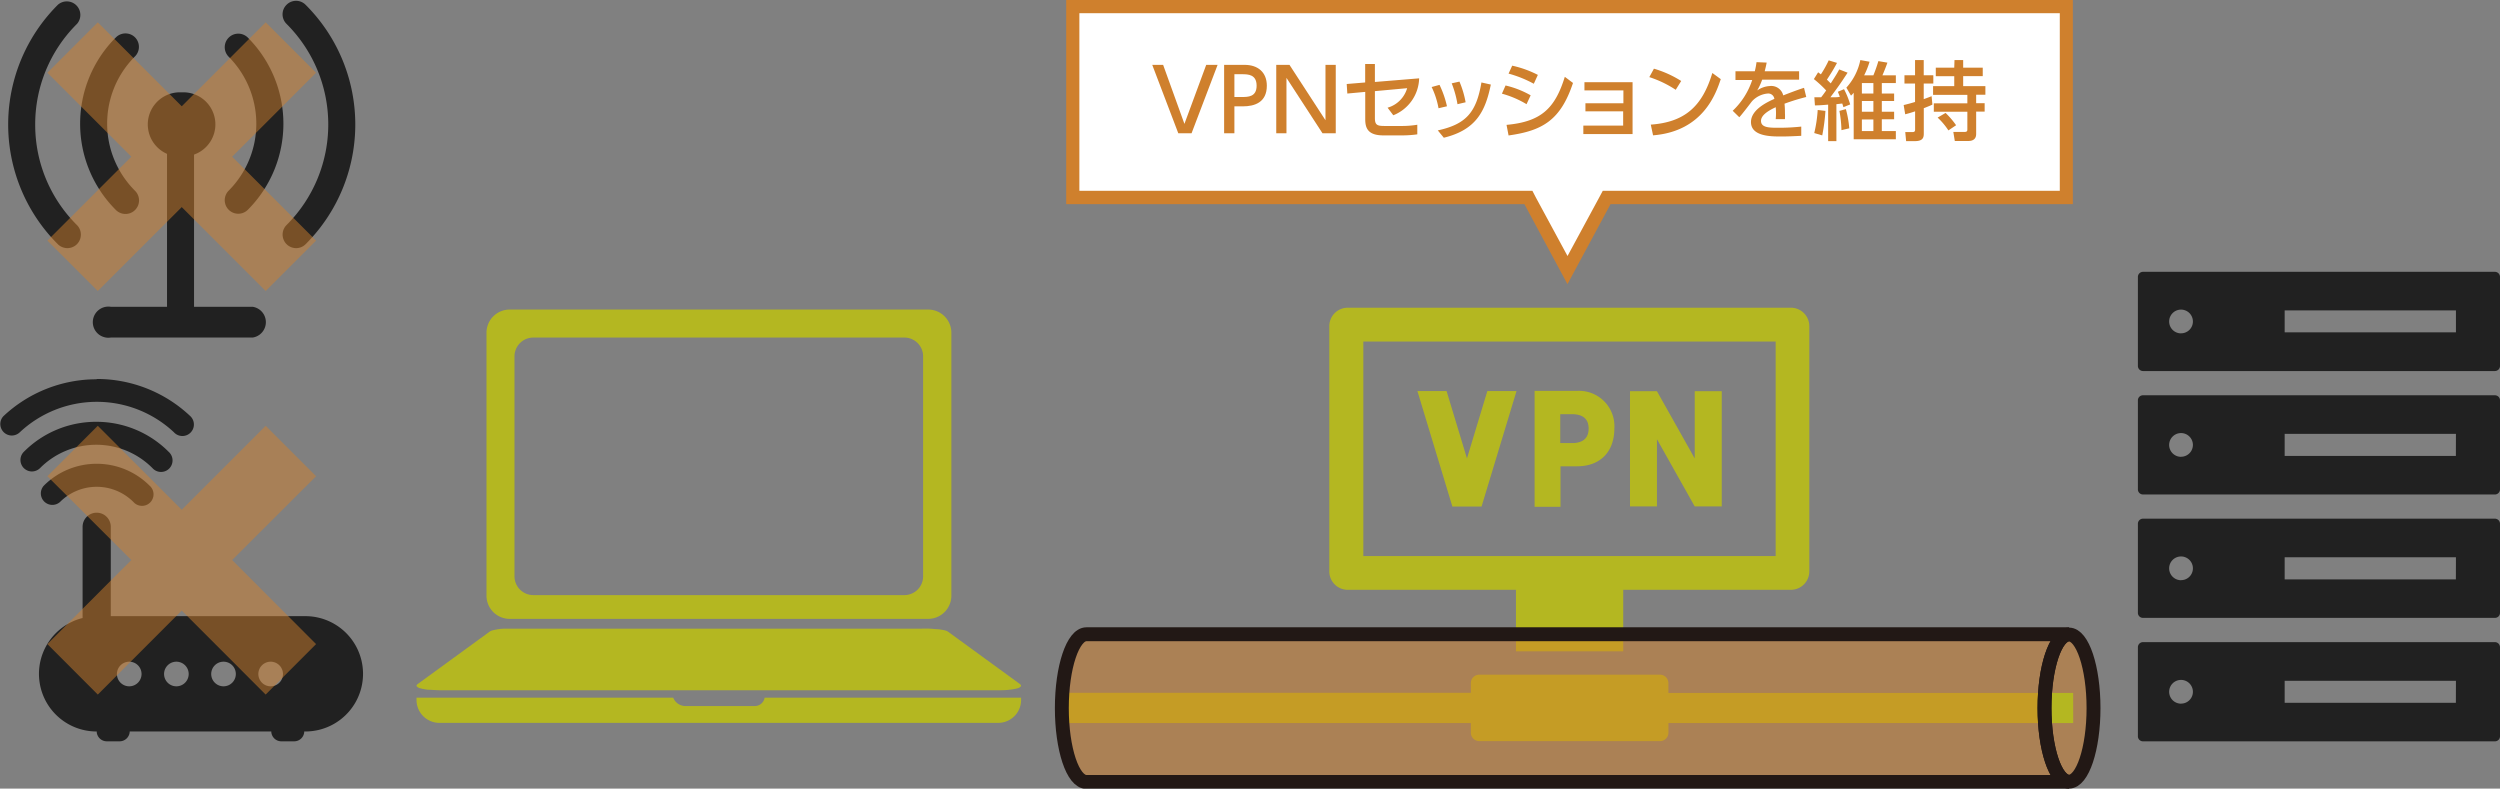 <svg xmlns="http://www.w3.org/2000/svg" viewBox="0 0 406.23 128.14"><rect x="0" y="0" width="406.23" height="128.14" fill="#808080" stroke="none"/><defs><style>.cls-1{fill:#d7822a;}.cls-1,.cls-6{opacity:0.5;}.cls-2{fill:#b4b721;}.cls-3{fill:#fff;}.cls-4{fill:#cf802d;}.cls-5{fill:#212121;}.cls-7{fill:none;stroke:#221815;stroke-miterlimit:10;stroke-width:2.26px;}</style></defs><g id="レイヤー_2" data-name="レイヤー 2"><g id="レイヤー_1-2" data-name="レイヤー 1"><ellipse class="cls-1" cx="336.2" cy="115.06" rx="3.98" ry="11.95"/><path class="cls-2" d="M68.33,111.85a6.56,6.56,0,0,0,1.3.23c.54,0,1.17.08,1.87.08h90.6c.7,0,1.33,0,1.87-.08a7.52,7.52,0,0,0,1.3-.22,1.1,1.1,0,0,0,.61-.33c.08-.12,0-.26-.18-.4L154,102.61a2,2,0,0,0-.61-.21,9.43,9.43,0,0,0-1-.16c-.4,0-.85-.07-1.33-.09s-1,0-1.47,0H84c-.5,0-1,0-1.47,0s-.92,0-1.32.06a8.81,8.81,0,0,0-1,.18,1.71,1.71,0,0,0-.61.22l-11.7,8.52c-.2.14-.26.27-.18.4A1.08,1.08,0,0,0,68.33,111.85Z"/><path class="cls-2" d="M82.82,100.56h68a3.77,3.77,0,0,0,3.77-3.77V54.08a3.77,3.77,0,0,0-3.77-3.78h-68a3.77,3.77,0,0,0-3.77,3.78V96.79A3.77,3.77,0,0,0,82.82,100.56Zm.78-42.65a3.06,3.06,0,0,1,3.05-3.06H147A3.05,3.05,0,0,1,150,57.91V93.64A3.05,3.05,0,0,1,147,96.7H86.65a3.06,3.06,0,0,1-3.05-3.06Z"/><path class="cls-2" d="M124.25,113.37a1.64,1.64,0,0,1-1.63,1.36H111.39a2.16,2.16,0,0,1-2-1.36H67.68v.37a3.72,3.72,0,0,0,3.77,3.72h90.7a3.72,3.72,0,0,0,3.77-3.72v-.37Z"/><path class="cls-2" d="M219.06,95.84h27.27v10h17.43v-10H291a3,3,0,0,0,3-3V53a3,3,0,0,0-3-3h-72a3,3,0,0,0-3,3v39.8A3,3,0,0,0,219.06,95.84Zm2.47-40.34h67V90.36h-67Z"/><path class="cls-2" d="M336.87,112.6H271.1V111a1.37,1.37,0,0,0-1.37-1.37H240.36A1.37,1.37,0,0,0,239,111v1.57H172.21v4.92H239v1.57a1.38,1.38,0,0,0,1.37,1.37h29.37a1.38,1.38,0,0,0,1.37-1.37v-1.57h65.77Z"/><path class="cls-2" d="M256.36,63.51h-7V82.35h4.21V75.77h2.69c3.77,0,6.06-2.36,6.06-6.15A5.75,5.75,0,0,0,256.36,63.51ZM255.44,72h-1.91V67.3h1.88c1.53,0,2.73.56,2.73,2.34S256.94,72,255.44,72Z"/><polygon class="cls-2" points="275.38 74.49 269.24 63.57 264.86 63.57 264.86 82.29 269.24 82.29 269.24 71.37 275.38 82.29 279.77 82.29 279.77 63.57 275.38 63.57 275.38 74.49"/><polygon class="cls-2" points="238.37 74.49 235.06 63.55 230.32 63.55 236 82.31 240.74 82.31 246.42 63.55 241.68 63.55 238.37 74.49"/><polygon class="cls-3" points="248.34 32.1 174.32 32.1 174.32 1.07 335.77 1.07 335.77 32.1 261.08 32.1 254.71 43.88 248.34 32.1"/><path class="cls-4" d="M334.7,2.14V31H260.44l-.6,1.12-5.13,9.48-5.13-9.48L249,31H175.39V2.14H334.7M336.84,0H173.25V33.17H247.7l7,13,7-13h75.12V0Z"/><path class="cls-4" d="M189,10.54l3.46,9.59L196,10.54h1.85l-4.23,11.11h-2.16l-4.23-11.11Z"/><path class="cls-4" d="M202.25,10.54c2.11,0,3.6,1.17,3.6,3.39,0,2.72-2,3.35-3.88,3.35h-1.39v4.37h-1.67V10.54Zm-.42,5.22c.95,0,2.36,0,2.36-1.83s-1.37-1.87-2.36-1.87h-1.25v3.7Z"/><path class="cls-4" d="M209.53,10.54l5.85,9v-9h1.67V21.65h-2.16l-5.85-9v9h-1.66V10.54Z"/><path class="cls-4" d="M218.93,15.2l-.1-1.55,3-.25v-3h1.58v2.92l7.19-.59a6.65,6.65,0,0,1-4.2,6l-.93-1.23a4.64,4.64,0,0,0,3.18-3.17l-5.24.48v4.37c0,1.13.38,1.29,1.56,1.29h2.94a15.41,15.41,0,0,0,2.39-.2l0,1.56A17.64,17.64,0,0,1,228,22h-3.22c-2.63,0-2.94-1.32-2.94-2.67V14.93Z"/><path class="cls-4" d="M233.75,17.59a13.31,13.31,0,0,0-1.12-3.45l1.28-.35a15.78,15.78,0,0,1,1.21,3.48Zm-.12,3.6c4.54-1,6.26-2.86,7.09-7.79l1.53.34c-.88,4.23-2.3,7.34-7.64,8.64Zm3.2-4.26a16.61,16.61,0,0,0-.94-3.39l1.26-.28a15.55,15.55,0,0,1,1,3.36Z"/><path class="cls-4" d="M248.05,16.93a15.7,15.7,0,0,0-4-1.71l.59-1.33a15.11,15.11,0,0,1,4.08,1.6Zm-3.25,3.36c5.61-.51,7.88-2.66,9.47-7.81l1.33,1c-2,6-4.9,7.76-10.47,8.53Zm4.43-6.68a18.88,18.88,0,0,0-4.1-1.65l.59-1.29a17.09,17.09,0,0,1,4.17,1.5Z"/><path class="cls-4" d="M257.62,18.09V16.78h6.17V14.69h-6.33V13.36h7.82v8.42h-8V20.41h6.47V18.09Z"/><path class="cls-4" d="M272.29,14.59A17.66,17.66,0,0,0,268,12.53l.75-1.37a17.35,17.35,0,0,1,4.43,2Zm-4.05,5.66c5.56-.4,8.38-3,10-8.39l1.37,1c-.76,2.26-2.83,8.48-11,9.13Z"/><path class="cls-4" d="M292.34,11.58v1.36h-6a10,10,0,0,1-.81,1.76,3.91,3.91,0,0,1,2.05-.72,2,2,0,0,1,2.18,1.52c.65-.25,2.26-.88,3.38-1.23l.36,1.49a33.43,33.43,0,0,0-3.53,1.09,14.14,14.14,0,0,1,.07,1.51,9.46,9.46,0,0,1,0,1h-1.5a10.12,10.12,0,0,0,0-1.94c-1.47.68-2.39,1.4-2.39,2.22,0,1.12,1.37,1.12,2.91,1.12a34.08,34.08,0,0,0,3.63-.19l0,1.5c-1,.05-2.14.11-3.23.11-1.67,0-4.94,0-4.94-2.35,0-2,2.62-3.24,3.8-3.76a1,1,0,0,0-1.11-.87,3.94,3.94,0,0,0-2.52,1.25c-.05.06-1.69,2.23-2.07,2.6L281.55,18a12,12,0,0,0,3.17-5H282V11.58h3.14a12.55,12.55,0,0,0,.28-1.48l1.65.07c-.1.53-.17.81-.32,1.41Z"/><path class="cls-4" d="M300.22,11.81c-1.25,1.91-1.4,2.11-2.8,4,.88,0,1.17,0,1.54-.08-.18-.48-.23-.58-.32-.82l1-.42a13.63,13.63,0,0,1,1,2.48l-1.1.44c-.12-.38-.14-.47-.19-.59l-.95.11v6h-1.34V17c-1.08.1-1.43.11-2.15.13l-.09-1.32h1.1c.27-.34.33-.42.82-1.11a18.21,18.21,0,0,0-2-1.85l.69-1.1.45.33a17.43,17.43,0,0,0,1.27-2.27l1.35.41c-.3.54-.63,1.19-1.64,2.72l.62.61c.92-1.43,1-1.57,1.38-2.27Zm-5.42,9.81a21.27,21.27,0,0,0,.56-3.75l1.26.15A30.85,30.85,0,0,1,296.1,22Zm4.42-.47a19.07,19.07,0,0,0-.33-3.13l1.05-.29a16.55,16.55,0,0,1,.55,3.12Zm5.19-8.91a24.34,24.34,0,0,0,.81-2.31l1.47.25c-.22.64-.56,1.48-.81,2.06h2.18V13.5h-2.28v1.7h2v1.21h-2v1.75h2v1.22h-2V21.3h2.28v1.33h-6.85V15.07a3.37,3.37,0,0,1-.44.47l-.75-1.3a9.51,9.51,0,0,0,2.27-4.48l1.5.27a13.66,13.66,0,0,1-.88,2.21Zm0,1.26h-1.87v1.7h1.87Zm0,2.91h-1.87v1.75h1.87Zm0,3h-1.87V21.3h1.87Z"/><path class="cls-4" d="M309.33,17.07c.62-.15,1.23-.31,1.85-.5v-3h-1.72V12.23h1.72V9.76h1.41v2.47h1.56v1.34h-1.56v2.54c.68-.24.93-.34,1.28-.48L314,17c-.33.16-.56.25-1.4.58v4.11c0,.66-.14,1.24-1.44,1.24h-1.43l-.14-1.47h1.19c.2,0,.41-.05.41-.37v-3c-.79.27-1.23.38-1.61.48Zm8.26-7.31H319V11h3.18v1.37H319V14h3.61v1.39h-1.5v1.38h1.38v1.37h-1.38v3.63c0,.74-.42,1.14-1.29,1.14h-2.18l-.24-1.47h1.81c.46,0,.47-.2.47-.44V18.16h-5.45V16.79h5.45V15.41h-5.57V14h3.44V12.38h-3V11h3Zm-1.45,8.59a13.35,13.35,0,0,1,1.71,2l-1.25.84a11,11,0,0,0-1.75-2.08Z"/><path class="cls-5" d="M21.94,6.07a2.2,2.2,0,0,0-3.1,0,19.82,19.82,0,0,0,0,28.06A2.2,2.2,0,1,0,21.94,31a15.43,15.43,0,0,1,0-21.84A2.2,2.2,0,0,0,21.94,6.07Z"/><path class="cls-5" d="M5.72,20.23A23,23,0,0,1,12.51,3.88,2.2,2.2,0,0,0,9.4.78a27.47,27.47,0,0,0,0,38.9,2.2,2.2,0,0,0,3.1,0,2.21,2.21,0,0,0,0-3.11A22.94,22.94,0,0,1,5.72,20.23Z"/><path class="cls-5" d="M40.23,6.07a2.2,2.2,0,0,0-3.11,3.11,15.43,15.43,0,0,1,0,21.84,2.2,2.2,0,0,0,3.11,3.11,19.82,19.82,0,0,0,0-28.06Z"/><path class="cls-5" d="M46.56.78a2.18,2.18,0,0,0,0,3.1,23.09,23.09,0,0,1,0,32.69,2.2,2.2,0,0,0,1.55,3.75,2.16,2.16,0,0,0,1.55-.64,27.47,27.47,0,0,0,0-38.9A2.18,2.18,0,0,0,46.56.78Z"/><path class="cls-5" d="M41.06,49.85H31.53V25.12A5.21,5.21,0,0,0,29.73,15h-.39a5.22,5.22,0,0,0-2.2,10V49.85H18a2.53,2.53,0,1,0,0,5H41.06a2.53,2.53,0,0,0,0-5Z"/><path class="cls-5" d="M15.71,75.36a12.12,12.12,0,0,1,8.61,3.57,1.87,1.87,0,1,1-2.64,2.64,8.44,8.44,0,0,0-11.93,0,1.87,1.87,0,0,1-2.64-2.64,12.1,12.1,0,0,1,8.6-3.57"/><path class="cls-5" d="M15.64,68.54a16.54,16.54,0,0,1,11.77,4.88,1.87,1.87,0,1,1-2.64,2.64,12.89,12.89,0,0,0-18.26,0,1.9,1.9,0,0,1-1.32.55,1.87,1.87,0,0,1-1.32-3.19,16.54,16.54,0,0,1,11.77-4.88"/><path class="cls-5" d="M15.71,61.58a22.1,22.1,0,0,1,15.17,6,1.87,1.87,0,1,1-2.64,2.64,18.32,18.32,0,0,0-25,0,1.9,1.9,0,0,1-1.32.55A1.87,1.87,0,0,1,.55,67.63a22.1,22.1,0,0,1,15.16-6"/><path class="cls-5" d="M49.69,100.12H18V85.6a2.29,2.29,0,0,0-4.58,0v14.82a9.36,9.36,0,0,0,2.29,18.44h0a1.65,1.65,0,0,0,1.64,1.6h2.09a1.65,1.65,0,0,0,1.64-1.6h23a1.64,1.64,0,0,0,1.64,1.6h2.08a1.64,1.64,0,0,0,1.64-1.6h.18a9.37,9.37,0,1,0,0-18.74ZM21,111.52a2,2,0,1,1,2-2A2,2,0,0,1,21,111.52Zm7.66,0a2,2,0,1,1,2-2A2,2,0,0,1,28.67,111.52Zm7.66,0a2,2,0,1,1,2-2A2,2,0,0,1,36.33,111.52Zm7.66,0a2,2,0,1,1,2-2A2,2,0,0,1,44,111.52Z"/><g class="cls-6"><path class="cls-4" d="M7.7,104.66l8.19,8.2L29.53,99.21l13.64,13.65,8.19-8.2L37.72,91,51.36,77.38l-8.19-8.19L29.53,82.83,15.89,69.19,7.7,77.38,21.34,91Z"/></g><g class="cls-6"><path class="cls-4" d="M7.7,39.1l8.19,8.19L29.53,33.65,43.17,47.29l8.19-8.19L37.72,25.46,51.36,11.82,43.17,3.63,29.53,17.27,15.89,3.63,7.7,11.82,21.34,25.46Z"/></g><path class="cls-5" d="M405.41,64.23h-57.2a.82.82,0,0,0-.82.82V79.52a.83.83,0,0,0,.82.83h57.2a.83.83,0,0,0,.82-.83V65.05A.82.82,0,0,0,405.41,64.23Zm-51,10a1.93,1.93,0,1,1,1.92-1.93A1.93,1.93,0,0,1,354.42,74.22Zm44.65-.14H371.24V70.5h27.83Z"/><path class="cls-5" d="M405.41,44.17h-57.2a.83.83,0,0,0-.82.83V59.46a.83.83,0,0,0,.82.83h57.2a.83.83,0,0,0,.82-.83V45A.83.83,0,0,0,405.41,44.17Zm-51,10a1.93,1.93,0,1,1,1.92-1.93A1.92,1.92,0,0,1,354.42,54.16ZM399.07,54H371.24V50.44h27.83Z"/><path class="cls-5" d="M405.41,84.28h-57.2a.83.83,0,0,0-.82.83V99.58a.82.82,0,0,0,.82.82h57.2a.82.82,0,0,0,.82-.82V85.11A.83.83,0,0,0,405.41,84.28Zm-51,10a1.93,1.93,0,1,1,1.92-1.93A1.92,1.92,0,0,1,354.42,94.27Zm44.65-.13H371.24V90.55h27.83Z"/><path class="cls-5" d="M405.41,104.34h-57.2a.83.83,0,0,0-.82.83v14.47a.82.82,0,0,0,.82.82h57.2a.82.82,0,0,0,.82-.82V105.17A.83.83,0,0,0,405.41,104.34Zm-51,10a1.93,1.93,0,1,1,1.92-1.93A1.92,1.92,0,0,1,354.42,114.33Zm44.65-.14H371.24v-3.58h27.83Z"/><path class="cls-1" d="M332.21,115.06c0-6.6,1.79-12,4-12H176.54c-2.2,0-4,5.35-4,12s1.78,12,4,12H336.2C334,127,332.21,121.66,332.21,115.06Z"/><ellipse class="cls-7" cx="336.2" cy="115.06" rx="3.98" ry="11.95"/><path class="cls-7" d="M332.21,115.06c0-6.6,1.79-12,4-12H176.54c-2.2,0-4,5.35-4,12s1.78,12,4,12H336.2C334,127,332.21,121.66,332.21,115.06Z"/></g></g></svg>
